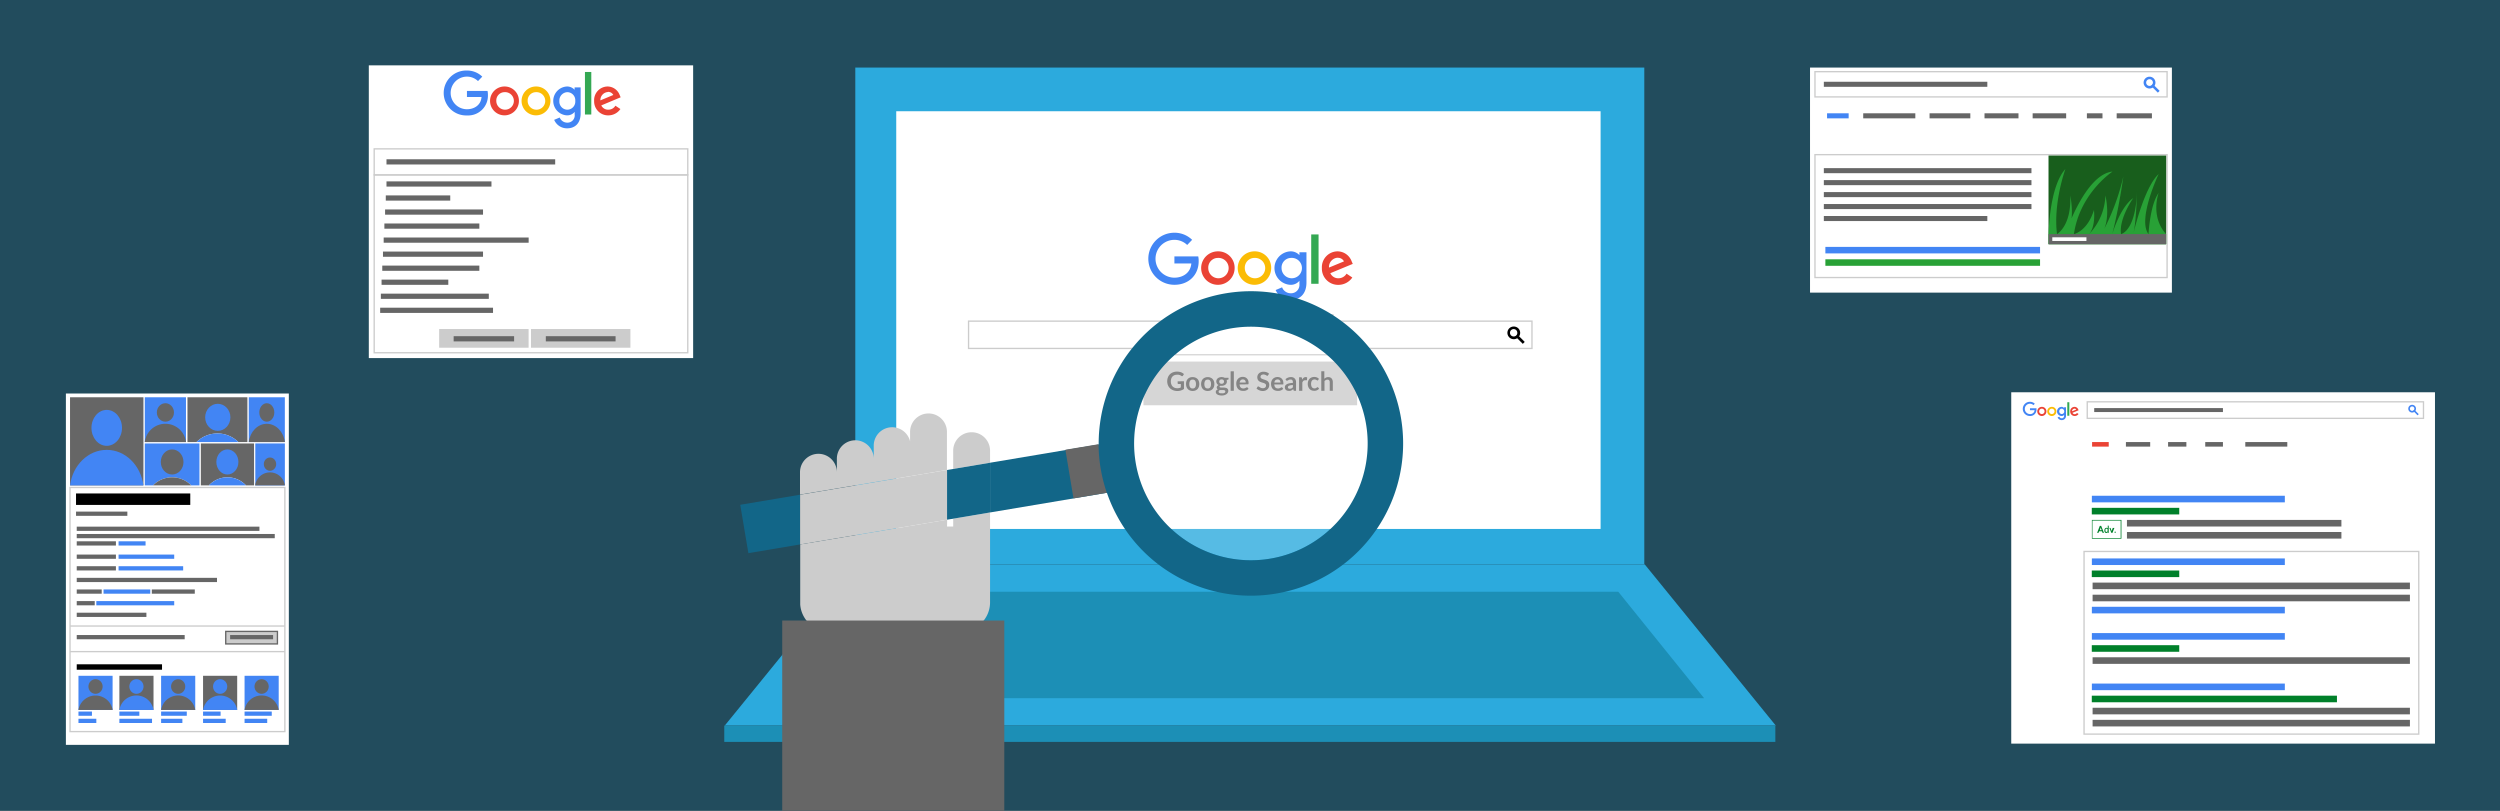 <?xml version="1.0" encoding="UTF-8"?> <svg xmlns="http://www.w3.org/2000/svg" viewBox="0 0 925 300"><rect x="0" y="0" width="925" height="300" fill="#333333" stroke="none"/><defs><style>.cls-1,.cls-19{fill:#126688;}.cls-1{opacity:0.5;}.cls-17,.cls-18,.cls-2{fill:#fff;}.cls-16,.cls-3{fill:none;}.cls-17,.cls-3{stroke:#ccc;}.cls-17,.cls-3,.cls-8{stroke-miterlimit:10;stroke-width:0.5px;}.cls-4{fill:#4285f4;}.cls-5{fill:#666;}.cls-6{fill:#28a136;}.cls-7{fill:#185e1c;}.cls-8,.cls-9{fill:#ccc;}.cls-8{stroke:#666;}.cls-10{fill:#ea4335;}.cls-11{fill:#fbbc05;}.cls-12{fill:#34a853;}.cls-13{fill:#00802a;}.cls-14{fill:#2caadd;}.cls-15{fill:#1c8fb6;}.cls-18{opacity:0.2;}</style></defs><title>SEO sfeerbeeld - Google zoeken - relevant en nuttig houden 925x300</title><g id="bg"><rect class="cls-1" width="925" height="300"></rect></g><g id="snippet"><rect class="cls-2" x="669.71" y="25" width="133.89" height="83.27"></rect><rect class="cls-3" x="671.54" y="26.52" width="130.28" height="9.34"></rect><rect class="cls-4" x="797.03" y="30.95" width="0.93" height="3.52" transform="translate(210.54 573.6) rotate(-45.01)"></rect><path class="cls-4" d="M796.86,29a2.21,2.21,0,0,0-3.07,0,2.19,2.19,0,1,0,3.07,0Zm-.65,2.44a1.31,1.31,0,0,1-.88.35,1.27,1.27,0,0,1-.88-.35,1.25,1.25,0,1,1,2.13-.89A1.3,1.3,0,0,1,796.21,31.41Z"></path><rect class="cls-5" x="674.82" y="62.21" width="76.82" height="1.87"></rect><rect class="cls-5" x="674.82" y="66.64" width="76.82" height="1.87"></rect><rect class="cls-5" x="674.82" y="71.07" width="76.82" height="1.87"></rect><rect class="cls-5" x="674.82" y="75.49" width="76.82" height="1.87"></rect><rect class="cls-5" x="674.82" y="79.92" width="60.49" height="1.87"></rect><rect class="cls-5" x="674.82" y="30.25" width="60.49" height="1.87"></rect><rect class="cls-4" x="676.01" y="41.92" width="7.99" height="1.87"></rect><rect class="cls-5" x="689.39" y="41.92" width="19.28" height="1.87"></rect><rect class="cls-5" x="713.94" y="41.92" width="15.08" height="1.87"></rect><rect class="cls-5" x="734.27" y="41.92" width="12.57" height="1.87"></rect><rect class="cls-5" x="752.08" y="41.92" width="12.4" height="1.87"></rect><rect class="cls-5" x="772.15" y="41.92" width="5.77" height="1.87"></rect><rect class="cls-5" x="783.17" y="41.92" width="13.04" height="1.87"></rect><rect class="cls-4" x="675.39" y="91.35" width="79.43" height="2.41"></rect><rect class="cls-6" x="675.39" y="95.94" width="79.43" height="2.41"></rect><rect class="cls-3" x="671.54" y="57.22" width="130.28" height="45.47"></rect><rect class="cls-7" x="757.95" y="57.55" width="43.54" height="32.8"></rect><path class="cls-6" d="M758,86.61s.17-17.49,6.2-24.07c0,0-4.58,12.53-3.1,24.07,0,0,5.4-3,4.89-14.28,0,0,2.21,10.22-1.79,14.28,0,0,7.23-22.09,17.44-23.13,0,0-12.08,7.92-14.29,23.13,0,0,5-1,7.41-8.91,0,0,.75,6-1.8,8.91A21.62,21.62,0,0,0,779,72.33s2.21,9-1.45,14.28a82.86,82.86,0,0,0,8.08-21.29,208,208,0,0,1-4.08,21.29s2.78-9.81,7.76-13.34c0,0-5.38,7.58-4.53,13.34,0,0,5.61-1,5.95-16.7,0,0-.25,12.22-1.42,16.7,0,0,3.91-17.15,9.38-22.2,0,0-7.93,16.78-3.74,22.2,0,0,.53-10.78,3.74-15.21,0,0-3.2,8.6,2.76,15.21v3.74H758Z"></path><rect class="cls-5" x="757.99" y="86.61" width="43.46" height="3.74"></rect><rect class="cls-2" x="759.35" y="87.8" width="12.63" height="1.36"></rect></g><g id="kennis_grafiek" data-name="kennis grafiek"><rect class="cls-2" x="24.38" y="145.6" width="82.49" height="130"></rect><path class="cls-5" d="M91.54,147H69.36v16.57h3.35a11,11,0,0,1,15.48,0h3.35Z"></path><path class="cls-4" d="M72.71,163.56H88.19a11,11,0,0,0-15.48,0Z"></path><rect class="cls-5" x="25.91" y="146.99" width="27.16" height="32.6"></rect><rect x="28.13" y="182.58" width="42.27" height="4.24"></rect><rect class="cls-8" x="83.52" y="233.62" width="19.13" height="4.63"></rect><rect class="cls-5" x="28.13" y="189.29" width="18.99" height="1.57"></rect><rect class="cls-5" x="28.39" y="194.86" width="67.6" height="1.57"></rect><rect class="cls-5" x="28.39" y="197.57" width="73.27" height="1.57"></rect><rect class="cls-5" x="28.39" y="200.28" width="14.5" height="1.57"></rect><rect class="cls-4" x="43.87" y="200.28" width="9.99" height="1.57"></rect><rect class="cls-4" x="29.03" y="263.27" width="4.99" height="1.57"></rect><rect class="cls-4" x="29.03" y="265.94" width="6.61" height="1.57"></rect><rect class="cls-4" x="44.17" y="263.27" width="7.39" height="1.57"></rect><rect class="cls-4" x="44.17" y="265.94" width="12.08" height="1.57"></rect><rect class="cls-4" x="75.13" y="263.27" width="6.49" height="1.57"></rect><rect class="cls-4" x="75.13" y="265.94" width="8.38" height="1.57"></rect><rect class="cls-4" x="90.49" y="263.27" width="10.06" height="1.57"></rect><rect class="cls-4" x="90.49" y="265.94" width="8.38" height="1.57"></rect><rect class="cls-4" x="59.61" y="263.27" width="9.5" height="1.57"></rect><rect class="cls-4" x="59.61" y="265.94" width="7.87" height="1.57"></rect><rect class="cls-5" x="28.39" y="205.19" width="14.5" height="1.57"></rect><rect class="cls-4" x="43.87" y="205.19" width="20.59" height="1.57"></rect><rect class="cls-5" x="28.39" y="209.5" width="14.5" height="1.57"></rect><rect class="cls-4" x="43.87" y="209.5" width="23.9" height="1.57"></rect><rect class="cls-5" x="28.39" y="213.8" width="51.9" height="1.57"></rect><rect class="cls-5" x="28.39" y="218.1" width="9.24" height="1.57"></rect><rect class="cls-5" x="56.17" y="218.1" width="15.9" height="1.57"></rect><rect class="cls-5" x="85.14" y="234.96" width="15.9" height="1.57"></rect><rect class="cls-4" x="38.31" y="218.1" width="17.29" height="1.57"></rect><rect class="cls-5" x="28.39" y="222.4" width="6.66" height="1.57"></rect><rect class="cls-4" x="35.64" y="222.4" width="28.82" height="1.57"></rect><rect class="cls-5" x="28.39" y="226.7" width="25.78" height="1.57"></rect><rect class="cls-5" x="28.39" y="234.96" width="39.94" height="1.57"></rect><rect x="28.39" y="245.79" width="31.56" height="2.01"></rect><ellipse class="cls-4" cx="39.49" cy="158.31" rx="5.65" ry="6.65"></ellipse><path class="cls-4" d="M53.07,179.59c-1-7.43-6.68-13.14-13.58-13.14s-12.61,5.71-13.58,13.14Z"></path><rect class="cls-4" x="94.46" y="164.07" width="10.94" height="15.53"></rect><ellipse class="cls-5" cx="99.9" cy="171.73" rx="2.29" ry="2.46"></ellipse><path class="cls-5" d="M105.4,179.59a5.55,5.55,0,0,0-11,0Z"></path><rect class="cls-4" x="29.03" y="250.04" width="12.63" height="12.63"></rect><ellipse class="cls-5" cx="35.35" cy="254.01" rx="2.63" ry="2.71"></ellipse><path class="cls-5" d="M41.67,262.68a6.41,6.41,0,0,0-12.64,0Z"></path><rect class="cls-5" x="44.17" y="250.04" width="12.63" height="12.63"></rect><ellipse class="cls-4" cx="50.48" cy="254.01" rx="2.63" ry="2.71"></ellipse><path class="cls-4" d="M56.8,262.68a6.4,6.4,0,0,0-12.63,0Z"></path><rect class="cls-4" x="59.61" y="250.04" width="12.63" height="12.63"></rect><ellipse class="cls-5" cx="65.92" cy="254.01" rx="2.63" ry="2.71"></ellipse><path class="cls-5" d="M72.24,262.68a6.4,6.4,0,0,0-12.63,0Z"></path><rect class="cls-5" x="75.13" y="250.04" width="12.63" height="12.63"></rect><ellipse class="cls-4" cx="81.45" cy="254.01" rx="2.63" ry="2.71"></ellipse><path class="cls-4" d="M87.77,262.68a6.41,6.41,0,0,0-12.64,0Z"></path><rect class="cls-4" x="90.49" y="250.04" width="12.63" height="12.63"></rect><ellipse class="cls-5" cx="96.8" cy="254.01" rx="2.63" ry="2.71"></ellipse><path class="cls-5" d="M103.12,262.68a6.4,6.4,0,0,0-12.63,0Z"></path><rect class="cls-4" x="53.57" y="146.99" width="15.24" height="16.57"></rect><ellipse class="cls-5" cx="61.2" cy="152.61" rx="3.17" ry="3.42"></ellipse><path class="cls-5" d="M68.82,163.56a7.68,7.68,0,0,0-15.25,0Z"></path><rect class="cls-4" x="92.04" y="146.99" width="13.35" height="16.57"></rect><ellipse class="cls-5" cx="98.72" cy="152.61" rx="2.78" ry="3.42"></ellipse><path class="cls-5" d="M105.4,163.56c-.48-3.82-3.29-6.76-6.68-6.76s-6.2,2.94-6.68,6.76Z"></path><ellipse class="cls-4" cx="80.58" cy="154.41" rx="4.67" ry="5.01"></ellipse><path class="cls-4" d="M73.8,164.07H53.57v15.52h3.06a9.84,9.84,0,0,1,14.11,0H73.8Z"></path><path class="cls-5" d="M56.63,179.59H70.74a9.84,9.84,0,0,0-14.11,0Z"></path><ellipse class="cls-5" cx="63.69" cy="170.93" rx="4.2" ry="4.64"></ellipse><path class="cls-5" d="M94,164.07H74.31v15.52h3a9.36,9.36,0,0,1,13.7,0h3Z"></path><path class="cls-4" d="M77.28,179.59H91a9.36,9.36,0,0,0-13.7,0Z"></path><ellipse class="cls-4" cx="84.13" cy="170.93" rx="4.08" ry="4.64"></ellipse><rect class="cls-3" x="25.91" y="180.37" width="79.49" height="90.32"></rect><line class="cls-3" x1="25.91" y1="231.63" x2="105.4" y2="231.63"></line><line class="cls-3" x1="25.91" y1="241.1" x2="105.4" y2="241.1"></line></g><g id="autocomplete"><rect class="cls-2" x="136.46" y="24.18" width="120" height="108.31"></rect><rect class="cls-9" x="162.49" y="121.74" width="33.09" height="6.92"></rect><rect class="cls-9" x="196.46" y="121.74" width="36.79" height="6.92"></rect><rect class="cls-3" x="138.45" y="55.08" width="116.03" height="9.63"></rect><rect class="cls-5" x="143" y="58.93" width="62.42" height="1.93"></rect><rect class="cls-5" x="143" y="67.11" width="38.84" height="1.93"></rect><rect class="cls-5" x="142.74" y="72.3" width="23.85" height="1.93"></rect><rect class="cls-5" x="142.48" y="77.5" width="36.24" height="1.93"></rect><rect class="cls-5" x="142.22" y="82.69" width="35.14" height="1.93"></rect><rect class="cls-5" x="141.96" y="87.88" width="53.64" height="1.93"></rect><rect class="cls-5" x="141.7" y="93.08" width="37.02" height="1.93"></rect><rect class="cls-5" x="141.44" y="98.27" width="35.92" height="1.93"></rect><rect class="cls-5" x="141.18" y="103.46" width="24.69" height="1.93"></rect><rect class="cls-5" x="167.85" y="124.39" width="22.37" height="1.93"></rect><rect class="cls-5" x="201.95" y="124.39" width="25.81" height="1.93"></rect><rect class="cls-5" x="140.92" y="108.65" width="39.94" height="1.93"></rect><rect class="cls-5" x="140.66" y="113.85" width="41.76" height="1.93"></rect><rect class="cls-3" x="138.45" y="64.71" width="116.03" height="65.81"></rect><path id="path2998" class="cls-4" d="M180.39,33.64h-7.62V35.9h5.4c-.26,3.17-2.9,4.52-5.39,4.52a6,6,0,0,1,0-12.07A5.88,5.88,0,0,1,176.86,30l1.58-1.64a8,8,0,0,0-5.74-2.26,8.31,8.31,0,1,0,.12,16.61,7.32,7.32,0,0,0,7.71-7.55,6.7,6.7,0,0,0-.14-1.5Z"></path><path id="path3000" class="cls-10" d="M186.63,32A5.34,5.34,0,1,0,192,37.36,5.28,5.28,0,0,0,186.63,32Zm0,2.1a3.25,3.25,0,1,1-3,3.23,3.07,3.07,0,0,1,3-3.23Z"></path><path id="path3005" class="cls-11" d="M198.3,32a5.34,5.34,0,1,0,5.36,5.36A5.28,5.28,0,0,0,198.3,32Zm0,2.1a3.25,3.25,0,1,1-3.06,3.23,3.07,3.07,0,0,1,3.06-3.23Z"></path><path id="path3007" class="cls-4" d="M209.75,32a5.35,5.35,0,0,0-.05,10.68,3.52,3.52,0,0,0,2.93-1.3v1a2.68,2.68,0,0,1-2.8,3,3,3,0,0,1-2.74-1.9l-2.05.86a5.13,5.13,0,0,0,4.8,3.14c2.86,0,5-1.8,5-5.57V32.33h-2.24v.9A3.77,3.77,0,0,0,209.75,32ZM210,34.1a3,3,0,0,1,2.85,3.25,3,3,0,0,1-2.88,3.24,3,3,0,0,1-3-3.22,3.07,3.07,0,0,1,3-3.27Z"></path><path id="path3011" class="cls-10" d="M224.83,32a5.05,5.05,0,0,0-5,5.33,5.17,5.17,0,0,0,5.25,5.36,5.43,5.43,0,0,0,4.47-2.35l-1.85-1.23a3,3,0,0,1-2.61,1.47A2.76,2.76,0,0,1,222.48,39l7.16-3-.37-.87A4.85,4.85,0,0,0,224.83,32Zm.09,2a2.12,2.12,0,0,1,2,1.14l-4.78,2A3,3,0,0,1,224.92,34.05Z"></path><path id="path3015" class="cls-12" d="M216.43,42.37h2.35V26.63h-2.35Z"></path></g><g id="Laag_13" data-name="Laag 13"><rect class="cls-2" x="744.16" y="145.14" width="156.78" height="130"></rect><path id="path2998-2" data-name="path2998" class="cls-4" d="M753.5,151.06h-2.41v.71h1.71a1.58,1.58,0,0,1-1.71,1.43,1.91,1.91,0,0,1,0-3.82,1.82,1.82,0,0,1,1.28.52l.51-.52a2.56,2.56,0,0,0-1.82-.72,2.63,2.63,0,1,0,0,5.26,2.31,2.31,0,0,0,2.43-2.39,2.26,2.26,0,0,0,0-.47Z"></path><path id="path3000-2" data-name="path3000" class="cls-10" d="M755.48,150.54a1.69,1.69,0,1,0,1.69,1.69,1.65,1.65,0,0,0-1.69-1.69Zm0,.66a1,1,0,1,1-1,1,1,1,0,0,1,1-1Z"></path><path id="path3005-2" data-name="path3005" class="cls-11" d="M759.17,150.54a1.69,1.69,0,1,0,1.69,1.69,1.65,1.65,0,0,0-1.69-1.69Zm0,.66a1,1,0,1,1-1,1,1,1,0,0,1,1-1Z"></path><path id="path3007-2" data-name="path3007" class="cls-4" d="M762.79,150.54a1.69,1.69,0,0,0,0,3.38,1.1,1.1,0,0,0,.92-.41v.33a.85.85,0,0,1-.89.93.93.93,0,0,1-.86-.6l-.65.27a1.62,1.62,0,0,0,1.52,1,1.55,1.55,0,0,0,1.59-1.76v-3h-.71v.29A1.16,1.16,0,0,0,762.79,150.54Zm.07.66a1,1,0,0,1,.9,1,.94.94,0,0,1-.91,1,1,1,0,0,1-.94-1,1,1,0,0,1,1-1Z"></path><path id="path3011-2" data-name="path3011" class="cls-10" d="M767.56,150.54a1.6,1.6,0,0,0-1.58,1.68,1.64,1.64,0,0,0,1.66,1.7,1.71,1.71,0,0,0,1.42-.74l-.59-.39a.94.94,0,0,1-.82.46.86.86,0,0,1-.83-.51l2.26-.94-.11-.27a1.53,1.53,0,0,0-1.41-1Zm0,.65a.68.68,0,0,1,.63.36l-1.52.63A.94.94,0,0,1,767.59,151.19Z"></path><path id="path3015-2" data-name="path3015" class="cls-12" d="M764.9,153.82h.75v-5h-.75Z"></path><rect class="cls-3" x="772.28" y="148.67" width="124.41" height="6.12"></rect><rect class="cls-4" x="893.6" y="151.49" width="0.61" height="2.3" transform="translate(153.98 676.92) rotate(-45.01)"></rect><path class="cls-4" d="M893.49,150.19a1.44,1.44,0,0,0-2,0,1.43,1.43,0,1,0,2,0Zm-.43,1.6a.83.83,0,0,1-1.15,0,.82.82,0,0,1-.24-.59.82.82,0,0,1,1.64,0A.83.83,0,0,1,893.06,151.79Z"></path><rect class="cls-5" x="774.86" y="150.99" width="47.63" height="1.47"></rect><rect class="cls-10" x="774.07" y="163.56" width="6.16" height="1.69"></rect><rect class="cls-5" x="786.59" y="163.56" width="8.98" height="1.69"></rect><rect class="cls-5" x="802.19" y="163.56" width="6.77" height="1.69"></rect><rect class="cls-5" x="815.94" y="163.56" width="6.55" height="1.69"></rect><rect class="cls-5" x="830.76" y="163.56" width="15.54" height="1.69"></rect><rect class="cls-13" x="773.96" y="211.09" width="32.36" height="2.44"></rect><rect class="cls-5" x="774.26" y="215.56" width="117.41" height="2.44"></rect><rect class="cls-5" x="774.26" y="220.04" width="117.41" height="2.44"></rect><rect class="cls-4" x="773.99" y="206.62" width="71.4" height="2.44"></rect><rect class="cls-4" x="773.99" y="224.51" width="71.4" height="2.44"></rect><rect class="cls-13" x="773.96" y="257.4" width="90.71" height="2.44"></rect><rect class="cls-5" x="774.26" y="261.87" width="117.41" height="2.44"></rect><rect class="cls-5" x="774.26" y="266.34" width="117.41" height="2.44"></rect><rect class="cls-4" x="773.99" y="252.92" width="71.4" height="2.44"></rect><rect class="cls-13" x="773.96" y="238.72" width="32.36" height="2.44"></rect><rect class="cls-5" x="774.26" y="243.19" width="117.41" height="2.44"></rect><rect class="cls-4" x="773.99" y="234.24" width="71.4" height="2.44"></rect><rect class="cls-13" x="773.96" y="187.9" width="32.36" height="2.44"></rect><rect class="cls-5" x="786.97" y="192.37" width="79.35" height="2.44"></rect><rect class="cls-5" x="786.97" y="196.84" width="79.35" height="2.44"></rect><rect class="cls-4" x="773.99" y="183.43" width="71.4" height="2.44"></rect><rect class="cls-2" x="774.09" y="192.5" width="10.68" height="6.7"></rect><path class="cls-13" d="M784.64,192.62v6.45H774.21v-6.45h10.43m.25-.25H774v6.95h10.93v-6.95Z"></path><path class="cls-13" d="M778.47,197.17h-.38a.17.17,0,0,1-.1,0,.16.16,0,0,1-.06-.08l-.19-.53h-1.08l-.19.53a.21.21,0,0,1-.06.08.17.17,0,0,1-.1,0h-.38l1-2.6h.5Zm-.86-1-.31-.87a.39.39,0,0,1,0-.13,1.09,1.09,0,0,1,0-.17,1.09,1.09,0,0,0-.05.17c0,.05,0,.1,0,.14l-.32.86Z"></path><path class="cls-13" d="M780.23,194.5v2.67H780a.1.1,0,0,1-.11-.08l0-.18a.86.86,0,0,1-.26.21.7.7,0,0,1-.33.08.53.53,0,0,1-.28-.07.63.63,0,0,1-.22-.18,1.12,1.12,0,0,1-.14-.29,1.7,1.7,0,0,1-.05-.41,1.21,1.21,0,0,1,.06-.38.86.86,0,0,1,.16-.3.72.72,0,0,1,.25-.21.84.84,0,0,1,.33-.07.67.67,0,0,1,.26.05.86.86,0,0,1,.2.13v-1Zm-.44,1.3a.46.46,0,0,0-.36-.17.34.34,0,0,0-.18,0,.3.3,0,0,0-.14.11.53.53,0,0,0-.09.2,1.06,1.06,0,0,0,0,.27,1.14,1.14,0,0,0,0,.28.48.48,0,0,0,.07.18.23.23,0,0,0,.12.1.5.5,0,0,0,.39,0,.75.75,0,0,0,.19-.17Z"></path><path class="cls-13" d="M782.33,195.33l-.73,1.84h-.4l-.73-1.84h.36a.13.13,0,0,1,.09,0,.09.09,0,0,1,0,.06l.36,1c0,.06,0,.12,0,.17l0,.17a1,1,0,0,0,0-.17l.06-.17.36-1a.09.09,0,0,1,0-.06.12.12,0,0,1,.08,0Z"></path><path class="cls-13" d="M782.38,196.93a.36.36,0,0,1,0-.11.24.24,0,0,1,.06-.09l.08,0a.23.23,0,0,1,.11,0,.2.2,0,0,1,.11,0l.09,0a.41.41,0,0,1,0,.09.2.2,0,0,1,0,.11.19.19,0,0,1,0,.1.26.26,0,0,1,0,.09l-.09,0a.2.2,0,0,1-.11,0,.23.23,0,0,1-.11,0l-.08,0a.18.18,0,0,1-.06-.09A.36.36,0,0,1,782.38,196.93Z"></path><rect class="cls-3" x="771.1" y="204.04" width="123.84" height="67.58"></rect></g><g id="Laag_8" data-name="Laag 8"><rect class="cls-14" x="316.46" y="25" width="291.93" height="183.84"></rect><polygon class="cls-14" points="316.66 208.84 268.18 268.44 657.02 268.44 608.56 208.84 316.66 208.84"></polygon><polygon class="cls-15" points="326.45 218.94 294.68 258.34 630.52 258.34 598.76 218.94 326.45 218.94"></polygon><rect class="cls-15" x="267.98" y="268.44" width="388.9" height="6.06"></rect><rect class="cls-2" x="331.61" y="41.16" width="260.61" height="154.55"></rect><rect class="cls-9" x="437.9" y="136.81" width="49.4" height="10.1"></rect><path class="cls-5" d="M447.27,141.37v1.77a2.5,2.5,0,0,1-.71.36,2.65,2.65,0,0,1-.81.11,2.74,2.74,0,0,1-1-.16A2.18,2.18,0,0,1,444,143a2,2,0,0,1-.47-.71,2.54,2.54,0,0,1,0-1.8,2,2,0,0,1,.46-.71,1.94,1.94,0,0,1,.71-.46,2.59,2.59,0,0,1,.95-.17,2.65,2.65,0,0,1,.5.05,2.09,2.09,0,0,1,.43.11,2,2,0,0,1,.36.18,1.76,1.76,0,0,1,.3.24l-.23.37a.22.22,0,0,1-.15.1.23.23,0,0,1-.19,0l-.2-.12a1.12,1.12,0,0,0-.22-.09,1,1,0,0,0-.28-.07,1.83,1.83,0,0,0-.35,0,1.44,1.44,0,0,0-.59.11,1.14,1.14,0,0,0-.44.31,1.33,1.33,0,0,0-.29.49,2.08,2.08,0,0,0-.1.63,2,2,0,0,0,.11.67,1.31,1.31,0,0,0,.3.5,1.27,1.27,0,0,0,.47.32,1.75,1.75,0,0,0,.62.1,1.41,1.41,0,0,0,.43-.05,2,2,0,0,0,.38-.14V142H446a.16.16,0,0,1-.12,0,.15.15,0,0,1,0-.11v-.46Z"></path><path class="cls-5" d="M449.28,140.41a1.61,1.61,0,0,1,.63.11,1.23,1.23,0,0,1,.48.32,1.35,1.35,0,0,1,.32.5,2.07,2.07,0,0,1,0,1.33,1.48,1.48,0,0,1-.32.51,1.35,1.35,0,0,1-.48.32,1.86,1.86,0,0,1-1.26,0,1.49,1.49,0,0,1-.49-.32,1.45,1.45,0,0,1-.31-.51,2.07,2.07,0,0,1,0-1.33,1.33,1.33,0,0,1,.31-.5,1.34,1.34,0,0,1,.49-.32A1.61,1.61,0,0,1,449.28,140.41Zm0,2.62a.66.66,0,0,0,.58-.26A1.31,1.31,0,0,0,450,142a1.37,1.37,0,0,0-.18-.77.68.68,0,0,0-.58-.26.67.67,0,0,0-.58.26,1.31,1.31,0,0,0-.19.77,1.25,1.25,0,0,0,.19.76A.65.65,0,0,0,449.28,143Z"></path><path class="cls-5" d="M452.76,140.41a1.61,1.61,0,0,1,.63.11,1.34,1.34,0,0,1,.49.32,1.47,1.47,0,0,1,.31.5,2.07,2.07,0,0,1,0,1.33,1.62,1.62,0,0,1-.31.51,1.49,1.49,0,0,1-.49.32,1.86,1.86,0,0,1-1.26,0,1.49,1.49,0,0,1-.49-.32,1.62,1.62,0,0,1-.31-.51,2.07,2.07,0,0,1,0-1.33,1.47,1.47,0,0,1,.31-.5,1.34,1.34,0,0,1,.49-.32A1.61,1.61,0,0,1,452.76,140.41Zm0,2.62a.66.66,0,0,0,.58-.26,1.31,1.31,0,0,0,.18-.76,1.37,1.37,0,0,0-.18-.77.78.78,0,0,0-1.16,0,1.31,1.31,0,0,0-.19.77,1.25,1.25,0,0,0,.19.76A.66.66,0,0,0,452.76,143Z"></path><path class="cls-5" d="M457.57,140.56v.28c0,.09-.05.14-.16.16l-.28.05a.86.86,0,0,1,.07.36.8.8,0,0,1-.1.41.87.87,0,0,1-.25.32,1.2,1.2,0,0,1-.39.2,1.51,1.51,0,0,1-.48.07h-.17l-.17,0c-.1.06-.15.12-.15.2a.13.13,0,0,0,.09.13.9.9,0,0,0,.23.07l.32,0,.38,0,.37.05a1.33,1.33,0,0,1,.32.12.62.62,0,0,1,.32.59,1,1,0,0,1-.1.4,1.07,1.07,0,0,1-.3.34,1.73,1.73,0,0,1-.47.25,2.11,2.11,0,0,1-.64.09,2.22,2.22,0,0,1-.61-.07,1.74,1.74,0,0,1-.43-.18.8.8,0,0,1-.26-.26.61.61,0,0,1-.09-.31.53.53,0,0,1,.14-.37.86.86,0,0,1,.36-.23.67.67,0,0,1-.2-.17.49.49,0,0,1-.07-.28.77.77,0,0,1,0-.15,1,1,0,0,1,.08-.14.57.57,0,0,1,.13-.14l.18-.12a.9.9,0,0,1-.38-.34.88.88,0,0,1-.13-.49.93.93,0,0,1,.09-.42,1,1,0,0,1,.26-.32,1.2,1.2,0,0,1,.39-.2,1.78,1.78,0,0,1,.87,0,1.75,1.75,0,0,1,.32.12Zm-.74,3.14a.17.17,0,0,0-.06-.14.27.27,0,0,0-.15-.09,1,1,0,0,0-.22-.05l-.26,0-.29,0-.29,0a.69.69,0,0,0-.21.16.34.34,0,0,0-.07.22.26.26,0,0,0,0,.15.32.32,0,0,0,.13.13.87.87,0,0,0,.23.08,1.78,1.78,0,0,0,.35,0,1.86,1.86,0,0,0,.36,0,1.23,1.23,0,0,0,.25-.08.47.47,0,0,0,.14-.14A.34.34,0,0,0,456.83,143.7Zm-.85-1.77a.83.83,0,0,0,.24,0,.54.54,0,0,0,.18-.11.44.44,0,0,0,.1-.16.66.66,0,0,0,0-.21.48.48,0,0,0-.13-.36.59.59,0,0,0-.42-.14.56.56,0,0,0-.41.14.49.49,0,0,0-.14.36.46.46,0,0,0,0,.21.39.39,0,0,0,.1.16.42.42,0,0,0,.17.11A.88.88,0,0,0,456,141.93Z"></path><path class="cls-5" d="M458.8,139.06v4.5h-.75v-4.5Z"></path><path class="cls-5" d="M460.13,142.1a1.65,1.65,0,0,0,.08.42.8.8,0,0,0,.18.28.56.56,0,0,0,.26.17.88.88,0,0,0,.33.06,1,1,0,0,0,.31,0,1,1,0,0,0,.23-.1l.17-.09a.28.28,0,0,1,.15,0,.15.15,0,0,1,.14.07l.21.27a.92.92,0,0,1-.28.24,1.37,1.37,0,0,1-.32.16,1.89,1.89,0,0,1-.34.09l-.34,0a1.68,1.68,0,0,1-.6-.11,1.34,1.34,0,0,1-.49-.32,1.58,1.58,0,0,1-.32-.52,1.94,1.94,0,0,1-.12-.72,2,2,0,0,1,.1-.6,1.39,1.39,0,0,1,.3-.48,1.33,1.33,0,0,1,.47-.33,1.52,1.52,0,0,1,.62-.12,1.63,1.63,0,0,1,.55.09,1.09,1.09,0,0,1,.42.27,1.22,1.22,0,0,1,.28.45,1.57,1.57,0,0,1,.11.6.5.5,0,0,1,0,.22s-.07.06-.14.06Zm1.42-.45a.77.77,0,0,0,0-.27.51.51,0,0,0-.12-.23.57.57,0,0,0-.21-.15.76.76,0,0,0-.8.13,1,1,0,0,0-.24.52Z"></path><path class="cls-5" d="M466.71,140a.24.24,0,0,1-.08.09.15.15,0,0,1-.1,0,.18.18,0,0,1-.13,0l-.18-.1-.24-.11a1.06,1.06,0,0,0-.33,0,1,1,0,0,0-.3,0,.7.7,0,0,0-.21.11.46.46,0,0,0-.13.18.51.51,0,0,0,0,.22.39.39,0,0,0,.09.26.65.65,0,0,0,.22.17,2.52,2.52,0,0,0,.33.13l.37.13a2.39,2.39,0,0,1,.37.15,1.06,1.06,0,0,1,.33.22,1,1,0,0,1,.23.32,1.05,1.05,0,0,1,.08.46,1.5,1.5,0,0,1-.1.56,1.34,1.34,0,0,1-.29.45,1.31,1.31,0,0,1-.48.3,1.67,1.67,0,0,1-.65.11,1.9,1.9,0,0,1-.41,0,1.94,1.94,0,0,1-.39-.12,2.31,2.31,0,0,1-.35-.18A1.73,1.73,0,0,1,464,143l.24-.39a.3.3,0,0,1,.08-.08l.1,0a.27.27,0,0,1,.16.06l.21.14a1.57,1.57,0,0,0,.29.13.94.94,0,0,0,.39.07.81.81,0,0,0,.54-.17.62.62,0,0,0,.19-.47.46.46,0,0,0-.09-.29.71.71,0,0,0-.23-.18,1.33,1.33,0,0,0-.32-.12l-.37-.12-.37-.14a1.46,1.46,0,0,1-.33-.22,1,1,0,0,1-.22-.34,1.29,1.29,0,0,1-.09-.51,1.22,1.22,0,0,1,.09-.46,1.3,1.3,0,0,1,.28-.41,1.28,1.28,0,0,1,.45-.28,1.66,1.66,0,0,1,.61-.11,1.88,1.88,0,0,1,.72.13,1.73,1.73,0,0,1,.56.33Z"></path><path class="cls-5" d="M468.15,142.1a1.3,1.3,0,0,0,.09.42.78.78,0,0,0,.17.28.56.56,0,0,0,.26.17.88.88,0,0,0,.33.06,1,1,0,0,0,.32,0l.23-.1.17-.09a.27.27,0,0,1,.14,0,.14.14,0,0,1,.14.07l.22.27a1.05,1.05,0,0,1-.28.24,1.37,1.37,0,0,1-.32.16,2.25,2.25,0,0,1-.35.09l-.33,0a1.74,1.74,0,0,1-.61-.11,1.39,1.39,0,0,1-.48-.32,1.45,1.45,0,0,1-.33-.52,2.18,2.18,0,0,1-.11-.72,1.72,1.72,0,0,1,.1-.6,1.54,1.54,0,0,1,.29-.48,1.43,1.43,0,0,1,.47-.33,1.61,1.61,0,0,1,.63-.12,1.53,1.53,0,0,1,.54.09,1.12,1.12,0,0,1,.43.27,1.37,1.37,0,0,1,.28.45,1.57,1.57,0,0,1,.1.6.39.39,0,0,1,0,.22.14.14,0,0,1-.13.06Zm1.43-.45a.77.77,0,0,0,0-.27.65.65,0,0,0-.13-.23.62.62,0,0,0-.2-.15.68.68,0,0,0-.29-.06.69.69,0,0,0-.52.19.9.9,0,0,0-.23.52Z"></path><path class="cls-5" d="M470.74,140.89a1.84,1.84,0,0,1,1.29-.49,1.3,1.3,0,0,1,.49.09,1,1,0,0,1,.36.25,1,1,0,0,1,.23.38,1.43,1.43,0,0,1,.07.48v2h-.33a.37.37,0,0,1-.17,0,.19.19,0,0,1-.09-.13l-.07-.22a2.11,2.11,0,0,1-.23.19,1.71,1.71,0,0,1-.23.13,1.12,1.12,0,0,1-.26.08,1.39,1.39,0,0,1-.3,0,1.44,1.44,0,0,1-.37-.05.85.85,0,0,1-.28-.16.7.7,0,0,1-.19-.26.87.87,0,0,1-.07-.37.59.59,0,0,1,0-.23.76.76,0,0,1,.13-.23,1.57,1.57,0,0,1,.23-.2,1.92,1.92,0,0,1,.35-.16,2.12,2.12,0,0,1,.48-.11,5.63,5.63,0,0,1,.63-.06v-.18a.67.67,0,0,0-.13-.46.49.49,0,0,0-.38-.15.87.87,0,0,0-.3,0l-.22.1-.16.09a.33.33,0,0,1-.17,0,.2.2,0,0,1-.13,0s-.06-.06-.09-.09Zm1.71,1.35-.54,0a1.28,1.28,0,0,0-.36.11.49.49,0,0,0-.19.15.35.35,0,0,0-.05.18.33.33,0,0,0,.11.28.5.5,0,0,0,.31.09.87.87,0,0,0,.4-.09,1,1,0,0,0,.32-.25Z"></path><path class="cls-5" d="M474.59,141a1.4,1.4,0,0,1,.35-.43.71.71,0,0,1,.47-.16.61.61,0,0,1,.35.09l-.05.56a.29.29,0,0,1,0,.08l-.08,0h-.14l-.17,0a.51.51,0,0,0-.22,0,.52.52,0,0,0-.18.1.76.76,0,0,0-.13.17,1.13,1.13,0,0,0-.11.22v1.91h-.75v-3.1h.44a.24.24,0,0,1,.16,0,.2.2,0,0,1,.06.14Z"></path><path class="cls-5" d="M478.29,141.11l-.07.07s-.05,0-.09,0a.2.2,0,0,1-.11,0l-.13-.08a.75.75,0,0,0-.18-.08,1,1,0,0,0-.26,0,.78.78,0,0,0-.35.07.59.59,0,0,0-.24.2.86.86,0,0,0-.15.32,1.88,1.88,0,0,0,0,.43,2,2,0,0,0,0,.45,1,1,0,0,0,.16.32.52.52,0,0,0,.24.2.66.66,0,0,0,.32.07.78.78,0,0,0,.29,0l.19-.1.13-.1a.17.17,0,0,1,.12,0,.15.15,0,0,1,.14.07l.21.27a1.16,1.16,0,0,1-.26.24,1.3,1.3,0,0,1-.31.16,1.68,1.68,0,0,1-.32.09l-.33,0a1.41,1.41,0,0,1-.54-.11,1.14,1.14,0,0,1-.44-.31,1.62,1.62,0,0,1-.31-.51,2,2,0,0,1-.11-.68,2.13,2.13,0,0,1,.1-.63,1.51,1.51,0,0,1,.29-.51,1.43,1.43,0,0,1,.47-.33,1.67,1.67,0,0,1,.65-.12,1.45,1.45,0,0,1,.61.11,1.36,1.36,0,0,1,.47.32Z"></path><path class="cls-5" d="M479.73,140.79a1.8,1.8,0,0,1,.4-.28,1.19,1.19,0,0,1,.51-.1,1.25,1.25,0,0,1,.45.08.83.83,0,0,1,.33.25.88.88,0,0,1,.2.37,1.43,1.43,0,0,1,.07.48v2h-.75v-2a.69.69,0,0,0-.13-.45.48.48,0,0,0-.39-.15.78.78,0,0,0-.37.09,1,1,0,0,0-.32.24v2.24H479v-4.5h.75Z"></path><rect class="cls-3" x="358.37" y="118.82" width="208.46" height="10.1"></rect><path class="cls-2" d="M561.45,121.85a1.86,1.86,0,1,1-2.64,0,1.86,1.86,0,0,1,2.64,0Z"></path><line class="cls-16" x1="560.94" y1="124.03" x2="563.8" y2="126.89"></line><rect x="561.95" y="123.66" width="1.01" height="3.76" transform="translate(76.03 434.57) rotate(-45.01)"></rect><path d="M561.76,121.47a2.42,2.42,0,0,0-3.32,0,2.36,2.36,0,1,0,3.32,0Zm-.71,2.64a1.4,1.4,0,0,1-.95.38,1.38,1.38,0,0,1-1-.38,1.33,1.33,0,0,1-.4-1,1.35,1.35,0,0,1,2.7,0A1.33,1.33,0,0,1,561.05,124.11Z"></path><rect class="cls-9" x="423.07" y="133.78" width="79.06" height="16.17"></rect><path class="cls-5" d="M438.07,141.07v2.84a3.7,3.7,0,0,1-1.14.57,4.15,4.15,0,0,1-1.29.19,4.24,4.24,0,0,1-1.55-.27,3.58,3.58,0,0,1-1.19-.74,3.31,3.31,0,0,1-.76-1.14,3.77,3.77,0,0,1-.27-1.44,4,4,0,0,1,.26-1.45,3.21,3.21,0,0,1,1.88-1.87,4,4,0,0,1,1.51-.26,4.11,4.11,0,0,1,.8.07,3.88,3.88,0,0,1,.69.18,3.35,3.35,0,0,1,1.05.66l-.37.6a.36.36,0,0,1-.23.17.39.39,0,0,1-.3-.07l-.32-.19a3,3,0,0,0-.36-.16l-.44-.11a3.13,3.13,0,0,0-.56,0,2.54,2.54,0,0,0-.94.17,2,2,0,0,0-1.17,1.28,3,3,0,0,0-.16,1,3,3,0,0,0,.17,1.07,2.18,2.18,0,0,0,.48.81,2.24,2.24,0,0,0,.76.5,2.76,2.76,0,0,0,1,.17,3,3,0,0,0,.7-.08,3.28,3.28,0,0,0,.59-.23v-1.27H436a.27.27,0,0,1-.2-.07.26.26,0,0,1-.07-.17v-.74Z"></path><path class="cls-5" d="M441.29,139.53a2.7,2.7,0,0,1,1,.18,2.29,2.29,0,0,1,.78.51,2.2,2.2,0,0,1,.49.81,3,3,0,0,1,.18,1.06,3,3,0,0,1-.18,1.07,2.38,2.38,0,0,1-.49.81,2.29,2.29,0,0,1-.78.51,2.7,2.7,0,0,1-1,.18,2.76,2.76,0,0,1-1-.18,2.29,2.29,0,0,1-.78-.51,2.57,2.57,0,0,1-.5-.81,3.29,3.29,0,0,1-.17-1.07A3.23,3.23,0,0,1,439,141a2.36,2.36,0,0,1,.5-.81,2.29,2.29,0,0,1,.78-.51A2.76,2.76,0,0,1,441.29,139.53Zm0,4.21a1.06,1.06,0,0,0,.92-.42,2.15,2.15,0,0,0,.29-1.22,2.19,2.19,0,0,0-.29-1.23,1.06,1.06,0,0,0-.92-.42,1.08,1.08,0,0,0-.94.42,2.15,2.15,0,0,0-.3,1.23,2.09,2.09,0,0,0,.3,1.22A1.08,1.08,0,0,0,441.29,143.74Z"></path><path class="cls-5" d="M446.86,139.53a2.66,2.66,0,0,1,1,.18,2.29,2.29,0,0,1,.78.51,2.36,2.36,0,0,1,.5.81,3.23,3.23,0,0,1,.17,1.06,3.29,3.29,0,0,1-.17,1.07,2.57,2.57,0,0,1-.5.81,2.29,2.29,0,0,1-.78.51,2.66,2.66,0,0,1-1,.18,2.8,2.8,0,0,1-1-.18,2.29,2.29,0,0,1-.78-.51,2.38,2.38,0,0,1-.49-.81,3,3,0,0,1-.18-1.07,3,3,0,0,1,.18-1.06,2.2,2.2,0,0,1,.49-.81,2.29,2.29,0,0,1,.78-.51A2.8,2.8,0,0,1,446.86,139.53Zm0,4.21a1.06,1.06,0,0,0,.92-.42,2.08,2.08,0,0,0,.29-1.22,2.11,2.11,0,0,0-.29-1.23,1.06,1.06,0,0,0-.92-.42,1.1,1.1,0,0,0-.94.42,2.15,2.15,0,0,0-.3,1.23,2.09,2.09,0,0,0,.3,1.22A1.1,1.1,0,0,0,446.86,143.74Z"></path><path class="cls-5" d="M454.56,139.78v.45c0,.14-.09.23-.26.26l-.45.08a1.48,1.48,0,0,1,.1.57,1.59,1.59,0,0,1-.14.66,1.48,1.48,0,0,1-.42.51,2,2,0,0,1-.61.32,2.43,2.43,0,0,1-.77.12l-.28,0-.27,0a.37.37,0,0,0-.23.32.22.22,0,0,0,.14.22,1.31,1.31,0,0,0,.36.1,4.05,4.05,0,0,0,.52,0l.6,0a5.58,5.58,0,0,1,.59.09,1.6,1.6,0,0,1,.52.19,1.06,1.06,0,0,1,.37.36,1.11,1.11,0,0,1,.14.58,1.36,1.36,0,0,1-.17.64,1.61,1.61,0,0,1-.47.55,2.41,2.41,0,0,1-.75.39,3.22,3.22,0,0,1-1,.15,4,4,0,0,1-1-.11,2.38,2.38,0,0,1-.7-.29,1.26,1.26,0,0,1-.41-.42,1,1,0,0,1-.13-.5.84.84,0,0,1,.21-.58,1.47,1.47,0,0,1,.58-.38.71.71,0,0,1-.32-.27.74.74,0,0,1-.12-.44.64.64,0,0,1,.05-.23.68.68,0,0,1,.12-.24,1,1,0,0,1,.2-.22,1.32,1.32,0,0,1,.29-.19,1.43,1.43,0,0,1-.6-.54,1.49,1.49,0,0,1-.22-.79,1.47,1.47,0,0,1,.15-.67,1.57,1.57,0,0,1,.41-.51,1.87,1.87,0,0,1,.63-.32,2.47,2.47,0,0,1,.79-.12,2.9,2.9,0,0,1,.6.07,1.93,1.93,0,0,1,.51.19Zm-1.2,5a.34.34,0,0,0-.09-.24.48.48,0,0,0-.23-.14,1.64,1.64,0,0,0-.36-.07l-.42,0-.47,0-.46,0a1.09,1.09,0,0,0-.33.26.55.55,0,0,0-.12.35.48.48,0,0,0,.06.24.58.58,0,0,0,.21.2,1.15,1.15,0,0,0,.37.13,3.06,3.06,0,0,0,.56,0,2.51,2.51,0,0,0,.58,0,1.34,1.34,0,0,0,.4-.14.67.67,0,0,0,.23-.21A.5.5,0,0,0,453.36,144.81ZM452,142a1.14,1.14,0,0,0,.39-.06.73.73,0,0,0,.27-.17.78.78,0,0,0,.17-.26,1.14,1.14,0,0,0,.05-.33.76.76,0,0,0-.22-.58.94.94,0,0,0-.66-.22.9.9,0,0,0-.66.22.76.76,0,0,0-.22.58.88.88,0,0,0,.05.33.65.65,0,0,0,.17.26.73.73,0,0,0,.27.17A1.14,1.14,0,0,0,452,142Z"></path><path class="cls-5" d="M456.52,137.38v7.21h-1.19v-7.21Z"></path><path class="cls-5" d="M458.64,142.25a2.32,2.32,0,0,0,.14.66,1.23,1.23,0,0,0,.28.46,1,1,0,0,0,.41.27,1.51,1.51,0,0,0,.53.09,1.88,1.88,0,0,0,.51-.06l.36-.15.28-.15a.43.43,0,0,1,.23-.07.22.22,0,0,1,.22.11l.35.44a2.11,2.11,0,0,1-.45.39,2.67,2.67,0,0,1-.51.25,2.74,2.74,0,0,1-.55.13,3.44,3.44,0,0,1-.54,0,2.78,2.78,0,0,1-1-.17,2.25,2.25,0,0,1-.77-.51,2.3,2.3,0,0,1-.52-.84,3.12,3.12,0,0,1-.19-1.15,2.67,2.67,0,0,1,.16-1,2.36,2.36,0,0,1,.48-.79,2.14,2.14,0,0,1,.75-.52,2.44,2.44,0,0,1,1-.2,2.49,2.49,0,0,1,.87.15,2.1,2.1,0,0,1,.68.44,2.15,2.15,0,0,1,.45.71,2.61,2.61,0,0,1,.16,1,.72.72,0,0,1-.06.36c0,.07-.11.1-.22.1Zm2.28-.72a1.56,1.56,0,0,0-.06-.44.91.91,0,0,0-.2-.36.76.76,0,0,0-.33-.25,1.13,1.13,0,0,0-.47-.09,1.09,1.09,0,0,0-.81.3,1.43,1.43,0,0,0-.38.84Z"></path><path class="cls-5" d="M469.18,138.85a.49.49,0,0,1-.12.15.31.31,0,0,1-.17.05.46.46,0,0,1-.22-.08l-.28-.17a3.76,3.76,0,0,0-.39-.17,1.6,1.6,0,0,0-.52-.07,1.33,1.33,0,0,0-.47.07,1,1,0,0,0-.35.18.63.63,0,0,0-.2.28.78.78,0,0,0-.07.35.62.62,0,0,0,.14.41,1.11,1.11,0,0,0,.37.29,4.18,4.18,0,0,0,.51.2l.6.2a6.25,6.25,0,0,1,.6.24,2.26,2.26,0,0,1,.52.35,1.51,1.51,0,0,1,.36.52,1.66,1.66,0,0,1,.14.74,2.38,2.38,0,0,1-.16.89,2,2,0,0,1-.48.72,2.21,2.21,0,0,1-.76.49,2.78,2.78,0,0,1-1,.18,3.51,3.51,0,0,1-.66-.07,3.28,3.28,0,0,1-.63-.19,3,3,0,0,1-.56-.29,2.45,2.45,0,0,1-.46-.38l.38-.62a.37.37,0,0,1,.13-.12.29.29,0,0,1,.16,0,.43.43,0,0,1,.26.1l.34.22a3.15,3.15,0,0,0,.45.22,1.87,1.87,0,0,0,.62.1,1.28,1.28,0,0,0,.87-.27,1,1,0,0,0,.3-.76.73.73,0,0,0-.13-.45,1.36,1.36,0,0,0-.37-.29,2.45,2.45,0,0,0-.52-.2l-.59-.18a6,6,0,0,1-.59-.23,1.73,1.73,0,0,1-.52-.36,1.52,1.52,0,0,1-.37-.54,2.14,2.14,0,0,1-.14-.81,2,2,0,0,1,.16-.75,2,2,0,0,1,.44-.64,2,2,0,0,1,.72-.45,2.49,2.49,0,0,1,1-.17,3.25,3.25,0,0,1,1.14.19,2.44,2.44,0,0,1,.89.55Z"></path><path class="cls-5" d="M471.48,142.25a2.32,2.32,0,0,0,.14.66,1.23,1.23,0,0,0,.28.46,1.09,1.09,0,0,0,.41.27,1.57,1.57,0,0,0,.54.09,1.85,1.85,0,0,0,.5-.06l.37-.15.27-.15a.43.43,0,0,1,.23-.07.25.25,0,0,1,.23.11l.34.44a2.11,2.11,0,0,1-.45.39,2.41,2.41,0,0,1-.51.25,2.59,2.59,0,0,1-.55.13,3.44,3.44,0,0,1-.54,0,2.78,2.78,0,0,1-1-.17A2.35,2.35,0,0,1,471,144a2.44,2.44,0,0,1-.52-.84,3.12,3.12,0,0,1-.19-1.15,2.67,2.67,0,0,1,.17-1,2.34,2.34,0,0,1,.47-.79,2.14,2.14,0,0,1,.75-.52,2.48,2.48,0,0,1,1-.2,2.45,2.45,0,0,1,.87.15,2.1,2.1,0,0,1,.68.44,2.15,2.15,0,0,1,.45.71,2.61,2.61,0,0,1,.16,1,.91.91,0,0,1,0,.36.24.24,0,0,1-.23.1Zm2.29-.72a1.27,1.27,0,0,0-.07-.44,1,1,0,0,0-.19-.36.86.86,0,0,0-.34-.25,1.25,1.25,0,0,0-1.28.21,1.43,1.43,0,0,0-.38.84Z"></path><path class="cls-5" d="M475.63,140.3a3,3,0,0,1,2.06-.78,2.13,2.13,0,0,1,.78.14,1.62,1.62,0,0,1,.58.4,1.78,1.78,0,0,1,.37.61,2.35,2.35,0,0,1,.12.77v3.15H479a.65.65,0,0,1-.27-.05.37.37,0,0,1-.14-.21l-.11-.36a2.44,2.44,0,0,1-.37.3,2,2,0,0,1-.37.22,2.8,2.8,0,0,1-.41.13,2.46,2.46,0,0,1-.49,0,1.76,1.76,0,0,1-.58-.09,1.27,1.27,0,0,1-.46-.25,1.35,1.35,0,0,1-.31-.43,1.47,1.47,0,0,1-.1-.58,1.26,1.26,0,0,1,.06-.38,1.12,1.12,0,0,1,.21-.36,1.45,1.45,0,0,1,.37-.31,2.25,2.25,0,0,1,.56-.27,5.87,5.87,0,0,1,.77-.18,7.39,7.39,0,0,1,1-.08v-.3a1.08,1.08,0,0,0-.21-.73.77.77,0,0,0-.62-.24,1.65,1.65,0,0,0-.48.06,2.16,2.16,0,0,0-.34.16l-.26.15a.6.6,0,0,1-.27.07.31.31,0,0,1-.21-.07.4.4,0,0,1-.14-.15Zm2.74,2.16a7.84,7.84,0,0,0-.87.09,2.45,2.45,0,0,0-.57.17.88.88,0,0,0-.31.24.59.59,0,0,0,.1.75.81.81,0,0,0,.49.13,1.39,1.39,0,0,0,.63-.13,2,2,0,0,0,.53-.41Z"></path><path class="cls-5" d="M481.79,140.48a2.15,2.15,0,0,1,.56-.71,1.21,1.21,0,0,1,.75-.25,1,1,0,0,1,.56.15l-.08.9a.22.22,0,0,1-.07.12.17.17,0,0,1-.13,0l-.21,0-.28,0a1,1,0,0,0-.35.06.85.85,0,0,0-.28.16,1.13,1.13,0,0,0-.22.27,3.76,3.76,0,0,0-.18.35v3.07h-1.2v-5h.71a.33.33,0,0,1,.25.07.38.38,0,0,1,.1.23Z"></path><path class="cls-5" d="M487.7,140.66a.36.36,0,0,1-.1.11.21.21,0,0,1-.15,0,.32.32,0,0,1-.18-.06l-.21-.12a1.46,1.46,0,0,0-.28-.13,1.31,1.31,0,0,0-.42-.05,1.2,1.2,0,0,0-.55.11,1.16,1.16,0,0,0-.4.33,1.5,1.5,0,0,0-.23.51,2.91,2.91,0,0,0-.08.69,2.55,2.55,0,0,0,.09.71,1.32,1.32,0,0,0,.24.52,1.08,1.08,0,0,0,.39.32,1.19,1.19,0,0,0,.51.11,1.26,1.26,0,0,0,.47-.07,1.57,1.57,0,0,0,.29-.16l.21-.15a.31.31,0,0,1,.21-.07.23.23,0,0,1,.21.11l.35.44a2.62,2.62,0,0,1-.43.39,2.52,2.52,0,0,1-.49.25,2.12,2.12,0,0,1-.51.13,3.15,3.15,0,0,1-.53,0,2.27,2.27,0,0,1-.86-.17,2.12,2.12,0,0,1-.72-.5,2.49,2.49,0,0,1-.48-.81,3.08,3.08,0,0,1-.18-1.09,3.4,3.4,0,0,1,.16-1,2.48,2.48,0,0,1,.46-.81,2.31,2.31,0,0,1,.76-.53,2.61,2.61,0,0,1,1-.2,2.48,2.48,0,0,1,1,.18,2.25,2.25,0,0,1,.75.52Z"></path><path class="cls-5" d="M490,140.15a2.75,2.75,0,0,1,.64-.45,1.94,1.94,0,0,1,.82-.17,1.86,1.86,0,0,1,.73.14,1.35,1.35,0,0,1,.52.39,1.73,1.73,0,0,1,.32.6,2.58,2.58,0,0,1,.11.76v3.17H492v-3.17a1,1,0,0,0-.21-.7.75.75,0,0,0-.63-.25,1.16,1.16,0,0,0-.58.14,2.22,2.22,0,0,0-.52.38v3.6h-1.19v-7.21H490Z"></path><rect class="cls-17" x="434.97" y="116.48" width="58.18" height="14.77"></rect><circle class="cls-18" cx="462.83" cy="164.08" r="43.22"></circle><path id="path2998-3" data-name="path2998" class="cls-4" d="M443.36,94.87h-8.83v2.62h6.26c-.31,3.68-3.37,5.25-6.25,5.25a7,7,0,0,1,0-14,6.78,6.78,0,0,1,4.72,1.9l1.83-1.9a9.3,9.3,0,0,0-6.65-2.63,9.63,9.63,0,1,0,.14,19.26c5.16,0,8.93-3.53,8.93-8.75a7.9,7.9,0,0,0-.16-1.74Z"></path><path id="path3000-3" data-name="path3000" class="cls-10" d="M450.6,93a6.19,6.19,0,1,0,6.21,6.21A6.06,6.06,0,0,0,450.6,93Zm0,2.43a3.77,3.77,0,1,1-3.54,3.75,3.56,3.56,0,0,1,3.54-3.75Z"></path><path id="path3005-3" data-name="path3005" class="cls-11" d="M464.13,93a6.19,6.19,0,1,0,6.21,6.21A6.06,6.06,0,0,0,464.13,93Zm0,2.43a3.77,3.77,0,1,1-3.55,3.75,3.57,3.57,0,0,1,3.55-3.75Z"></path><path id="path3007-3" data-name="path3007" class="cls-4" d="M477.4,93a6.2,6.2,0,0,0,0,12.38,4.09,4.09,0,0,0,3.39-1.5v1.22a3.11,3.11,0,0,1-3.25,3.41,3.43,3.43,0,0,1-3.17-2.2l-2.38,1a5.94,5.94,0,0,0,5.57,3.65c3.31,0,5.83-2.09,5.83-6.46V93.35h-2.6V94.4A4.38,4.38,0,0,0,477.4,93Zm.24,2.43a3.77,3.77,0,1,1-3.46,3.79,3.56,3.56,0,0,1,3.46-3.79Z"></path><path id="path3011-3" data-name="path3011" class="cls-10" d="M494.88,93a5.86,5.86,0,0,0-5.78,6.19,6,6,0,0,0,6.08,6.21,6.28,6.28,0,0,0,5.18-2.72l-2.14-1.42a3.45,3.45,0,0,1-3,1.7,3.19,3.19,0,0,1-3-1.88l8.3-3.44-.43-1A5.61,5.61,0,0,0,494.88,93Zm.1,2.39a2.46,2.46,0,0,1,2.29,1.32L491.73,99A3.43,3.43,0,0,1,495,95.35Z"></path><path id="path3015-3" data-name="path3015" class="cls-12" d="M485.15,105h2.72V86.74h-2.72Z"></path><polygon class="cls-19" points="273.89 186.77 296.04 183.04 296.04 194.81 296.04 201.44 276.9 204.66 273.89 186.77"></polygon><polygon class="cls-19" points="412.57 163.43 415.58 181.32 366.32 189.61 366.32 171.21 412.57 163.43"></polygon><path class="cls-16" d="M437.91,199.37a43.37,43.37,0,0,0,6.65,3.84,43.2,43.2,0,0,0,43.19-74.43h0a43.62,43.62,0,0,0-6.64-3.84,43.2,43.2,0,0,0-43.19,74.43Z"></path><path class="cls-19" d="M407.36,173.86a56.26,56.26,0,0,0,2.18,8.42,55.37,55.37,0,0,0,3.69,8.47,55.93,55.93,0,0,0,17.12,19.37,57.44,57.44,0,0,0,8.64,5,56.34,56.34,0,0,0,56.32-97.08h0a56.34,56.34,0,0,0-88.8,46.28A55.12,55.12,0,0,0,407.36,173.86Zm16.34-28.05a43.17,43.17,0,0,1,57.4-20.87,43.62,43.62,0,0,1,6.64,3.84h0a43.21,43.21,0,1,1-64.05,17Z"></path><path class="cls-5" d="M394.19,166.4l3,18,12.33-2.08a56.26,56.26,0,0,1-2.18-8.42,55.12,55.12,0,0,1-.86-9.54Z"></path><path class="cls-9" d="M296,174.73a6.82,6.82,0,1,1,13.64,0v-5a6.82,6.82,0,0,1,13.64,0v-4.86a6.82,6.82,0,0,1,13.45-1.57V159.8a6.82,6.82,0,0,1,13.64,0v14.09L296,183Z"></path><path class="cls-9" d="M352.68,166.75a6.82,6.82,0,0,1,13.64,0v4.46l-13.64,2.3Z"></path><path class="cls-9" d="M350.41,194.81h2.27v-2.9l13.64-2.3v33.27a10.79,10.79,0,0,1-10.79,10.79h-48.7a10.78,10.78,0,0,1-10.75-10h0V201.44l54.37-9.15Z"></path><polygon class="cls-9" points="296.04 183.04 350.41 173.89 350.41 192.29 296.04 201.44 296.04 194.81 296.04 183.04"></polygon><rect class="cls-5" x="289.43" y="229.59" width="82.17" height="70.41" transform="translate(661.02 529.59) rotate(-180)"></rect><polygon class="cls-19" points="350.41 173.89 366.32 171.21 366.32 189.61 350.41 192.29 350.41 173.89"></polygon></g></svg> 